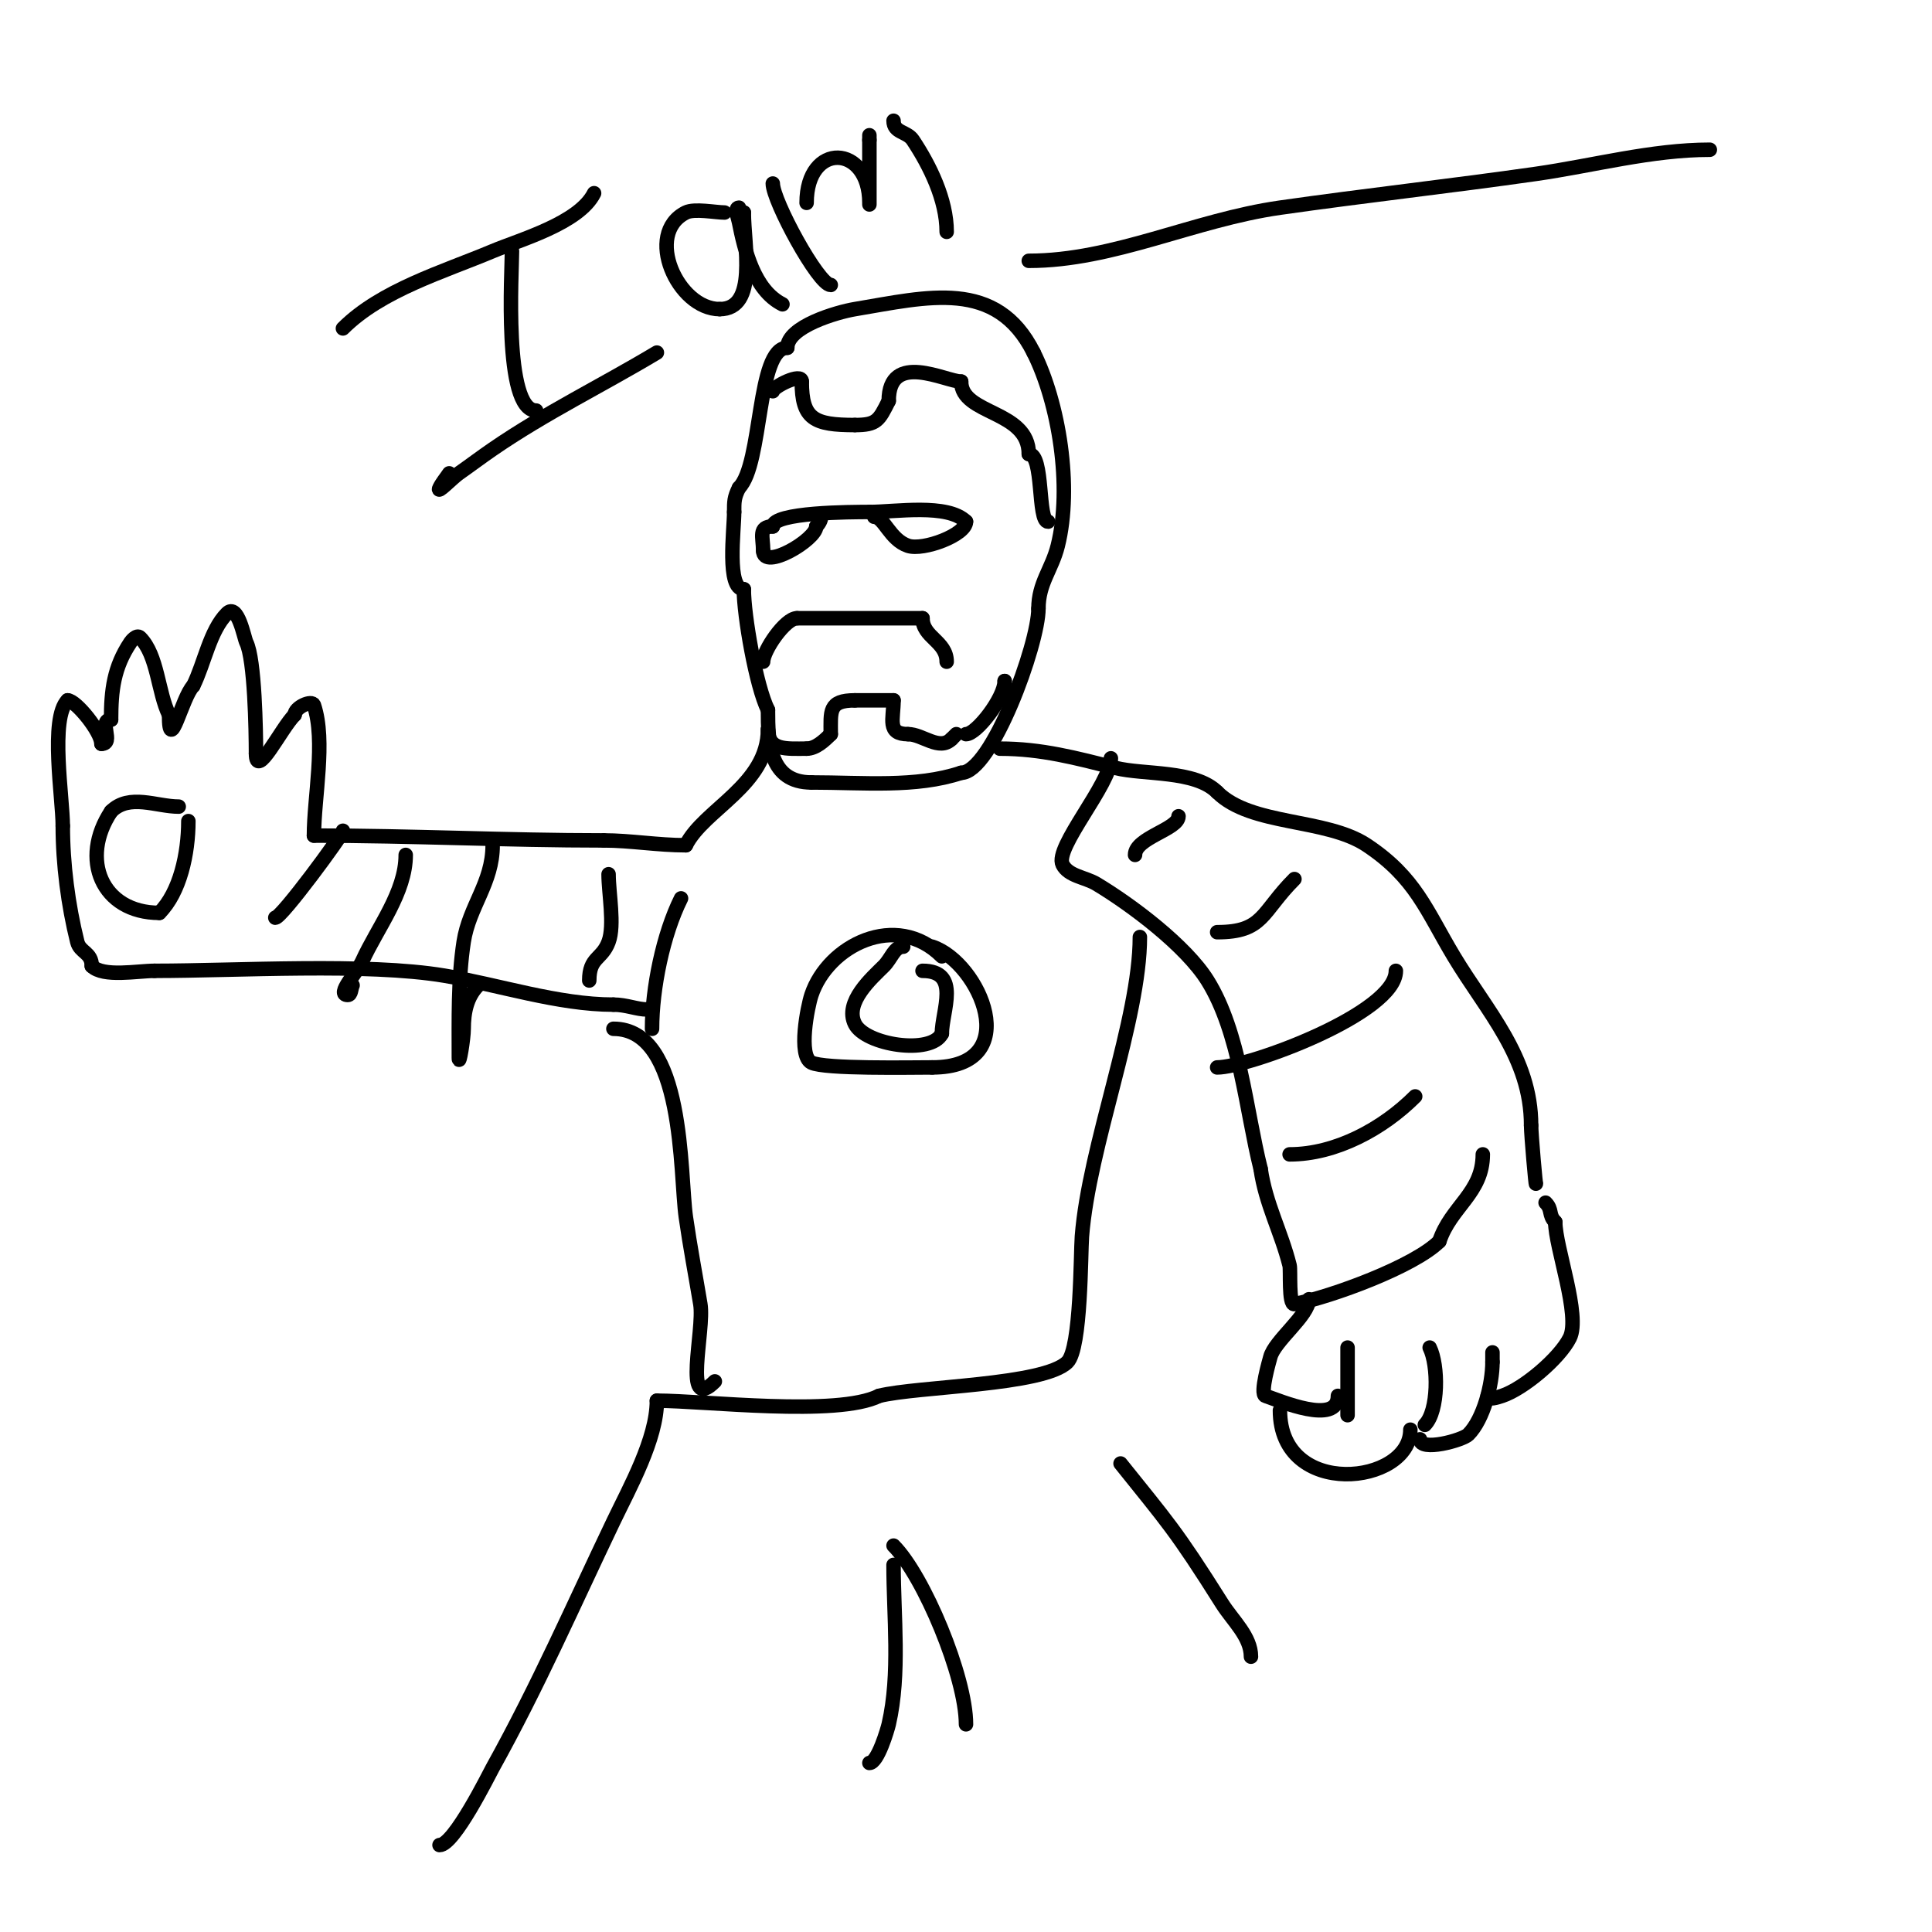 <svg viewBox='0 0 400 400' version='1.1' xmlns='http://www.w3.org/2000/svg' xmlns:xlink='http://www.w3.org/1999/xlink'><g fill='none' stroke='#000000' stroke-width='3' stroke-linecap='round' stroke-linejoin='round'><path d='M153,101c4.922,-4.922 3.639,-29 10,-29'/><path d='M163,72c0,-4.402 10.299,-7.383 14,-8c14.986,-2.498 29.301,-6.398 37,9'/><path d='M214,73c5.221,10.443 8.058,27.768 5,40c-1.229,4.915 -4,7.714 -4,13'/><path d='M215,126c0,7.406 -9.733,34 -16,34'/><path d='M199,160c-9.369,3.123 -20.209,2 -31,2'/><path d='M168,162c-8.77,0 -9,-8.295 -9,-15'/><path d='M159,147c-2.452,-4.904 -5,-19.562 -5,-25'/><path d='M154,122c-3.623,0 -2,-12.249 -2,-16'/><path d='M152,106c0,-2.132 -0.013,-2.975 1,-5'/><path d='M159,151c0,4.458 3.813,4 8,4'/><path d='M167,155c1.901,0 3.64,-1.64 5,-3'/><path d='M172,152c0,-4.731 -0.524,-7 5,-7'/><path d='M177,145c2.667,0 5.333,0 8,0'/><path d='M185,145c0,3.905 -1.445,7 3,7'/><path d='M188,152c3.019,0 6.467,3.533 9,1'/><path d='M197,153c0.333,-0.333 0.667,-0.667 1,-1'/><path d='M200,152c2.204,0 8,-7.528 8,-11'/><path d='M208,141l0,0'/><path d='M160,81c0,-0.865 6,-3.985 6,-2'/><path d='M166,79c0,7.782 2.526,9 11,9'/><path d='M177,88c4.539,0 4.979,-0.958 7,-5'/><path d='M184,83c0,-10.44 11.84,-4 15,-4'/><path d='M199,79c0,6.943 14,5.849 14,15'/><path d='M213,94c3.156,0 1.769,14 4,14'/><path d='M181,107c2.014,0 3.249,4.75 7,6c3.155,1.052 12,-2.254 12,-5'/><path d='M200,108c-3.803,-3.803 -14.575,-2 -20,-2'/><path d='M180,106c-3.807,0 -20,0.038 -20,3'/><path d='M160,109c-3.068,0 -2,2.172 -2,5'/><path d='M158,114c0,4.246 11,-2.29 11,-5'/><path d='M169,109c0.527,-0.527 1,-1.255 1,-2'/><path d='M158,137c0,-2.308 4.558,-9 7,-9'/><path d='M165,128c8.667,0 17.333,0 26,0'/><path d='M191,128c0,3.977 5,4.756 5,9'/><path d='M159,151c0,11.548 -13.263,16.527 -17,24'/><path d='M142,175c-5.767,0 -11.529,-1 -17,-1'/><path d='M125,174c-20.181,0 -39.772,-1 -60,-1'/><path d='M65,173c0,-7.893 2.488,-19.535 0,-27c-0.391,-1.174 -4,0.443 -4,2'/><path d='M61,148c-2.838,2.838 -8,13.599 -8,8'/><path d='M53,156c0,-4.599 -0.249,-19.498 -2,-23c-0.456,-0.913 -1.754,-8.246 -4,-6c-3.552,3.552 -4.681,10.363 -7,15'/><path d='M40,142c-2.298,2.298 -5,14.714 -5,6'/><path d='M35,148c-2.294,-4.588 -2.328,-12.328 -6,-16c-0.708,-0.708 -1.844,0.766 -2,1c-3.436,5.154 -4,9.88 -4,16'/><path d='M23,149c-2.784,0 0.784,5 -2,5'/><path d='M21,154c0,-2.482 -5.275,-9 -7,-9'/><path d='M14,145c-3.727,3.727 -1,20.248 -1,26'/><path d='M13,171c0,7.842 1.099,16.395 3,24c0.564,2.257 3,2.135 3,5'/><path d='M19,200c2.384,2.384 9.478,1 13,1'/><path d='M32,201c17.28,0 43.859,-1.69 60,1c11.178,1.863 23.534,6 35,6'/><path d='M127,208c2.699,0 4.854,1 7,1'/><path d='M37,167c-4.596,0 -10.234,-2.766 -14,1'/><path d='M23,168c-6.52,9.78 -2.002,21 10,21'/><path d='M33,189c4.258,-4.258 6,-12.273 6,-19'/><path d='M71,172c0,0.741 -12.704,18 -14,18'/><path d='M84,177c0,7.78 -5.836,15.04 -9,22c-1.05,2.311 -5.539,7 -3,7c0.745,0 0.667,-1.333 1,-2'/><path d='M102,175c0,7.784 -4.87,12.655 -6,20c-1.185,7.705 -1,16.167 -1,24c0,2.028 1,-3.972 1,-6c0,-3.418 0.668,-6.668 3,-9'/><path d='M126,181c0,3.874 1.299,10.537 0,14c-1.397,3.725 -4,3.092 -4,8'/><path d='M141,186c-3.709,7.419 -6,18.64 -6,27'/><path d='M127,213c14.819,0 13.718,30.024 15,39c0.86,6.022 2,12 3,18c0.906,5.439 -3.769,22.769 3,16'/><path d='M195,198c-9.453,-9.453 -23.594,-2.218 -27,8c-0.806,2.418 -2.819,12.591 0,14c2.708,1.354 20.518,1 25,1'/><path d='M193,221c19.41,0 9.837,-21.721 0,-25'/><path d='M187,196c-1.864,0 -2.44,2.44 -4,4c-2.425,2.425 -8.26,7.48 -6,12c2.172,4.344 15.764,6.471 18,2'/><path d='M195,214c0,-4.687 4.007,-13 -4,-13'/><path d='M207,155c8.654,0 15.755,1.939 24,4c5.813,1.453 16.413,0.413 21,5'/><path d='M252,164c7.023,7.023 22.495,5.33 31,11c10.107,6.738 12.328,13.547 18,23c6.803,11.339 16,20.857 16,35'/><path d='M317,233c0,1.91 1,13.099 1,12'/><path d='M230,157c0,5.281 -11.752,18.496 -10,22c1.202,2.404 4.696,2.617 7,4c7.327,4.396 18.515,12.824 23,20c6.683,10.694 7.973,26.891 11,39'/><path d='M261,242c1.038,7.266 4.259,13.038 6,20c0.242,0.97 -0.256,8.251 1,8c7.752,-1.55 24.806,-7.806 30,-13'/><path d='M298,257c2.403,-7.208 9,-9.977 9,-18'/><path d='M267,239c9.587,0 19.33,-5.33 26,-12'/><path d='M252,221c6.475,0 37,-11.22 37,-20'/><path d='M252,193c9.681,0 9.103,-4.103 16,-11'/><path d='M235,177c0,-3.564 9,-5.315 9,-8'/><path d='M271,269c0,3.339 -7.149,8.598 -8,12c-0.114,0.456 -2.228,7.591 -1,8c2.897,0.966 15,6.222 15,0'/><path d='M279,279c0,4.667 0,9.333 0,14'/><path d='M265,292c0,18.421 27,15.459 27,4'/><path d='M296,279c1.818,3.636 1.872,13.128 -1,16'/><path d='M294,298c0,2.604 8.803,0.197 10,-1c3.162,-3.162 5,-10.409 5,-15'/><path d='M309,282l0,-2'/><path d='M308,289c0,1 2.051,0.316 3,0c4.451,-1.484 11.876,-7.751 14,-12c2.301,-4.602 -3,-18.79 -3,-24'/><path d='M322,253c-1.471,-1.471 -0.529,-2.529 -2,-4'/><path d='M236,194c0,17.044 -10.565,43.344 -12,62c-0.271,3.526 -0.148,23.148 -3,26c-4.87,4.87 -30.992,4.998 -39,7'/><path d='M182,289c-8.678,4.339 -35.983,1 -46,1'/><path d='M136,290c0,7.915 -5.659,18.014 -9,25c-8.29,17.334 -15.628,34.131 -25,51c-0.75,1.35 -7.972,16 -11,16'/><path d='M185,324c0,10.591 1.414,22.538 -1,33c-0.221,0.959 -2.261,8 -4,8'/><path d='M185,320c6.229,6.229 15,27.146 15,37'/><path d='M232,303c9.583,11.979 11.362,13.693 21,29c2.225,3.534 6,6.823 6,11'/><path d='M71,68c7.94,-7.94 20.865,-11.733 31,-16c5.594,-2.356 17.883,-5.766 21,-12'/><path d='M106,52c0,3.982 -1.808,33 5,33'/><path d='M136,73c-11.341,6.805 -23.042,12.467 -34,20c-2.363,1.624 -4.651,3.356 -7,5c-1.365,0.956 -4.745,4.491 -4,3c0.537,-1.075 1.333,-2 2,-3'/><path d='M150,44c-1.846,0 -6.231,-0.885 -8,0c-8.699,4.35 -1.73,20 7,20'/><path d='M149,64c7.965,0 5,-13.219 5,-20'/><path d='M154,44l-1,0'/><path d='M153,43c-1,0 -0.196,2.019 0,3c1.131,5.656 3.075,14.038 9,17'/><path d='M160,38c0,3.579 9.448,21 12,21'/><path d='M167,42c0,-12.768 13,-12.154 13,0c0,1.667 0,-3.333 0,-5c0,-2.667 0,-5.333 0,-8'/><path d='M180,29c0,-0.333 0,-0.667 0,-1'/><path d='M185,25c0,2.532 2.774,2.162 4,4c3.499,5.248 7,12.356 7,19'/><path d='M213,54c17.528,0 34.143,-8.449 52,-11c17.62,-2.517 35.323,-4.475 53,-7c11.792,-1.685 23.967,-5 36,-5'/></g>
</svg>
